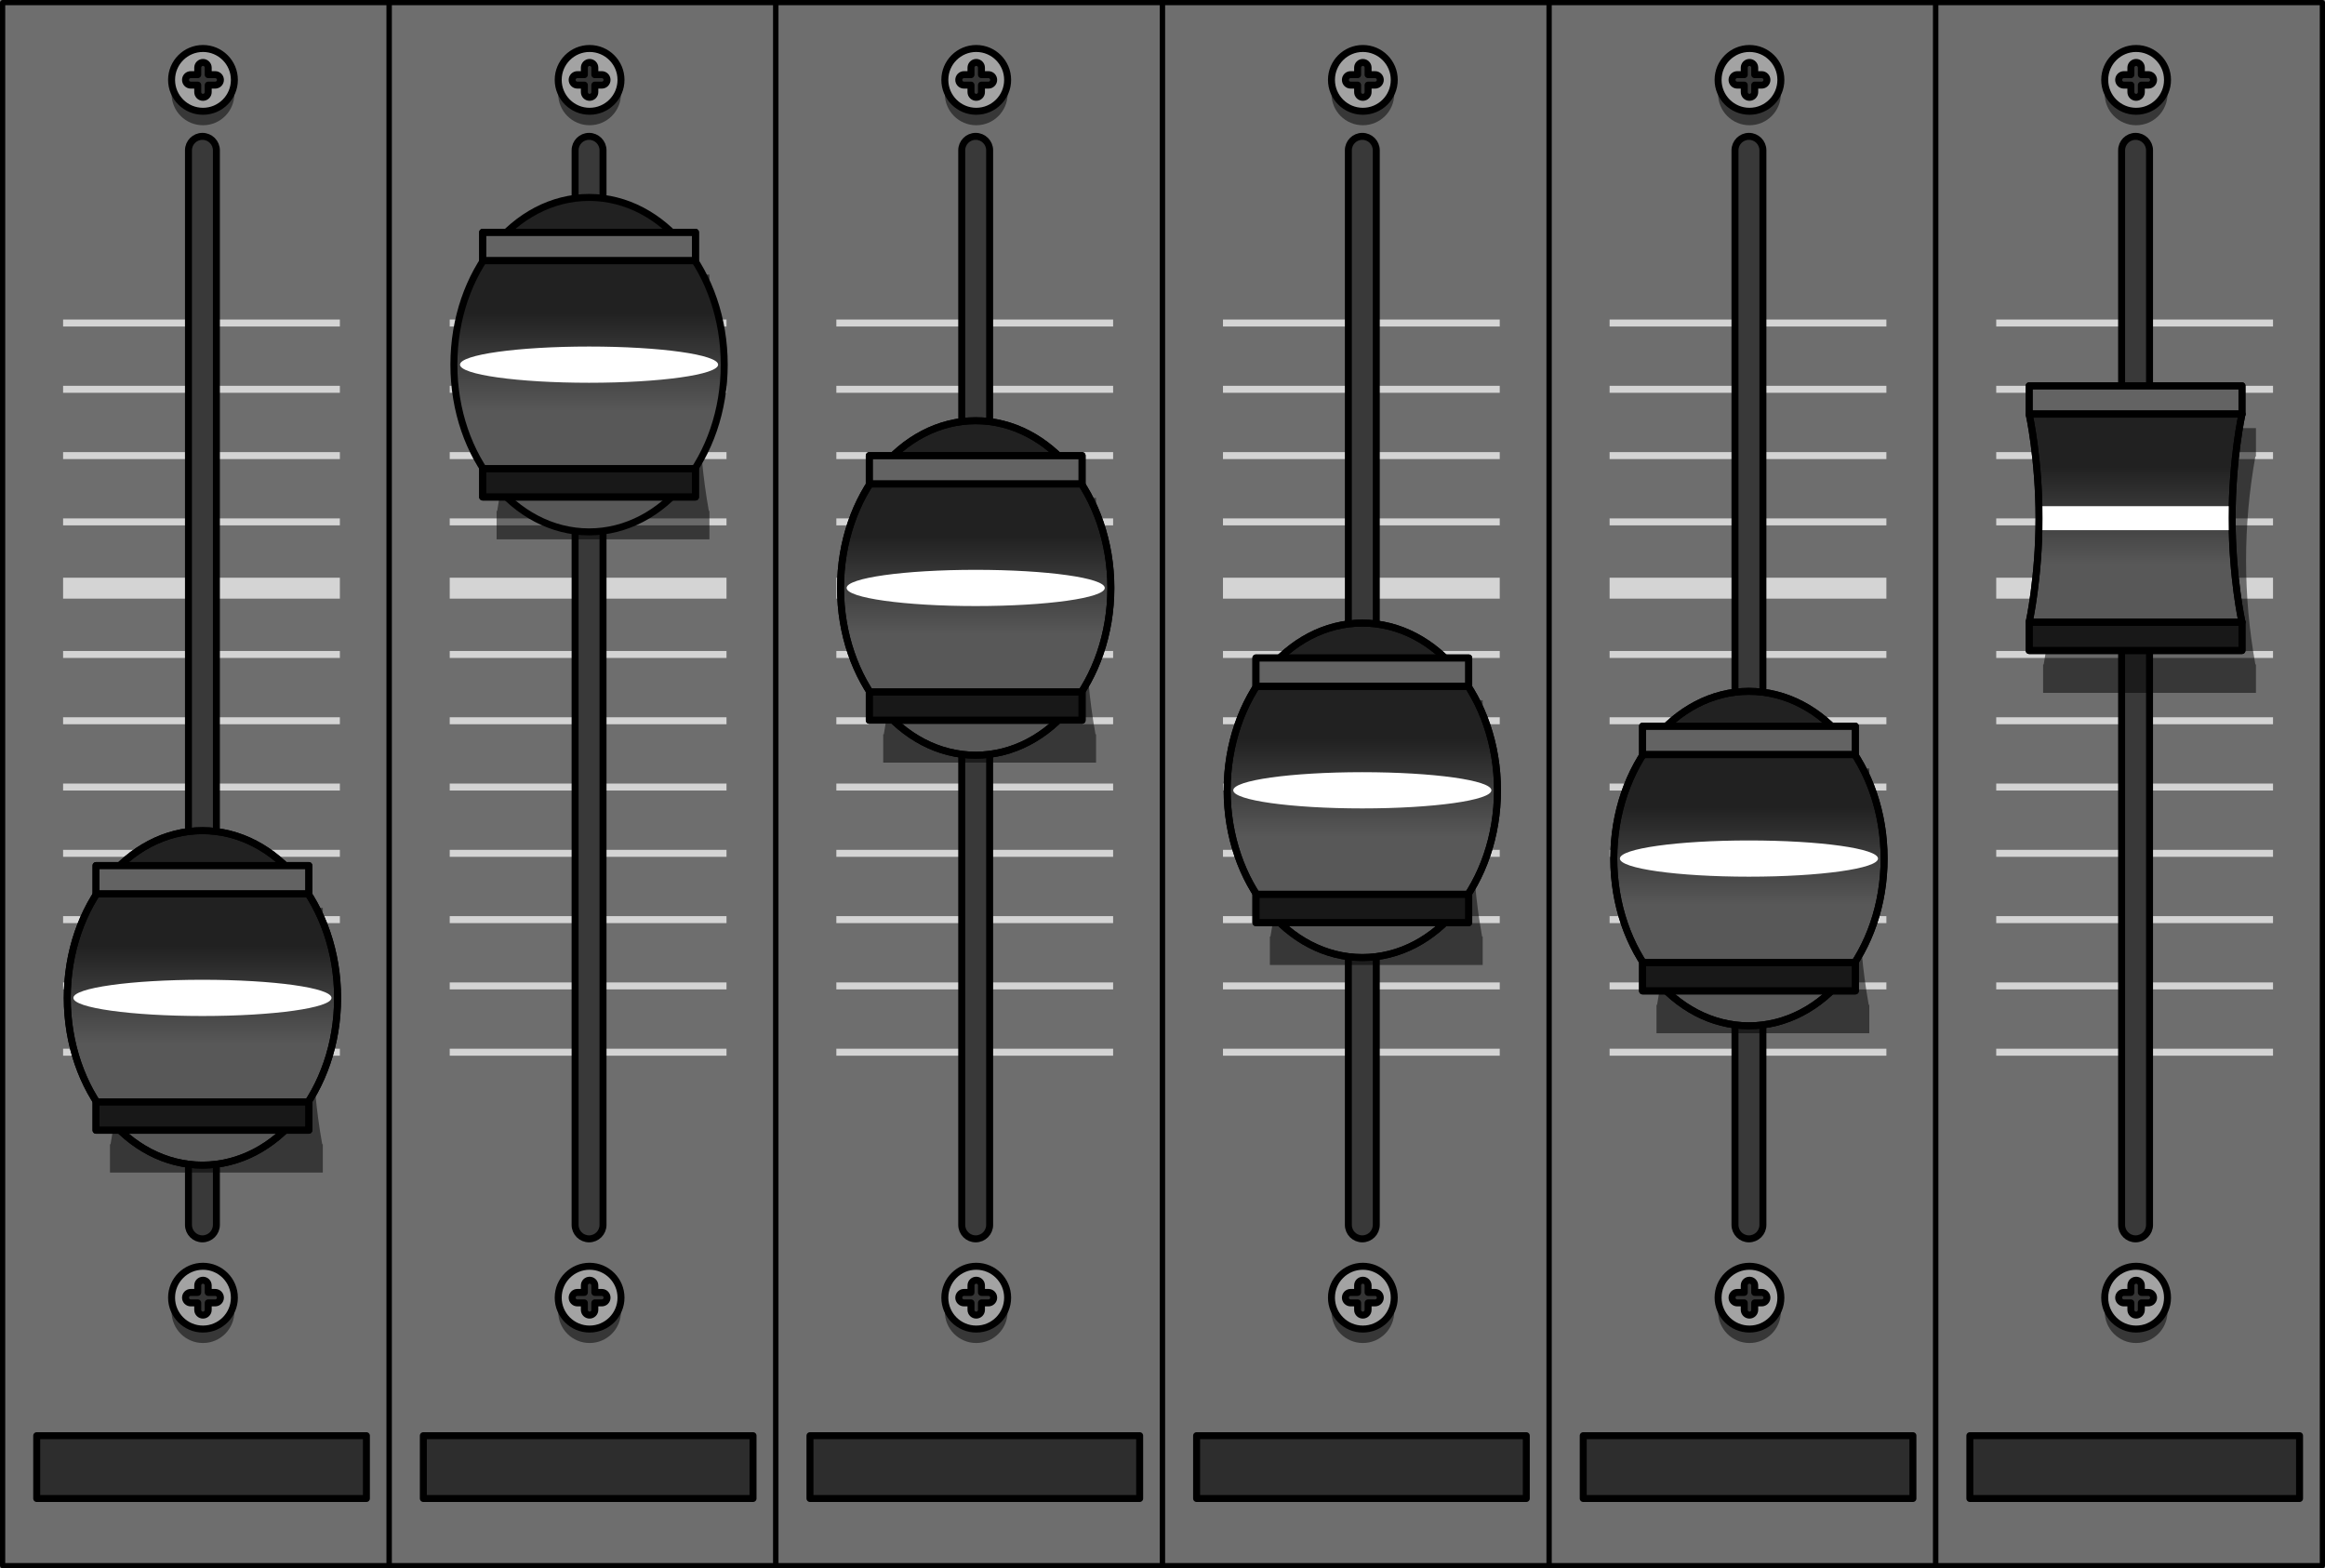 <?xml version="1.0" encoding="utf-8"?>
<!-- Generator: Adobe Illustrator 22.0.0, SVG Export Plug-In . SVG Version: 6.00 Build 0)  -->
<svg version="1.1" id="Layer_1" xmlns="http://www.w3.org/2000/svg" xmlns:xlink="http://www.w3.org/1999/xlink" x="0px" y="0px"
	 width="333.203px" height="224.75px" viewBox="0 0 333.203 224.75" enable-background="new 0 0 333.203 224.75"
	 xml:space="preserve">
<rect x="0" y="0" width="333.203" height="224.75" fill="#808080" stroke="none"/>
<rect x="0.375" y="0.375" fill="#6E6E6E" width="55.409" height="224"/>
<g>
	<rect x="9.042" y="150.292" fill="#D4D4D4" width="39.667" height="1"/>
	<rect x="9.042" y="140.792" fill="#D4D4D4" width="39.667" height="1"/>
	<rect x="9.042" y="131.292" fill="#D4D4D4" width="39.667" height="1"/>
	<rect x="9.042" y="121.792" fill="#D4D4D4" width="39.667" height="1"/>
	<rect x="9.042" y="112.292" fill="#D4D4D4" width="39.667" height="1"/>
	<rect x="9.042" y="102.792" fill="#D4D4D4" width="39.667" height="1"/>
	<rect x="9.042" y="93.292" fill="#D4D4D4" width="39.667" height="1"/>
	<rect x="9.042" y="82.792" fill="#D4D4D4" width="39.667" height="3"/>
	<rect x="9.042" y="74.292" fill="#D4D4D4" width="39.667" height="1"/>
	<rect x="9.042" y="64.792" fill="#D4D4D4" width="39.667" height="1"/>
	<rect x="9.042" y="55.292" fill="#D4D4D4" width="39.667" height="1"/>
	<rect x="9.042" y="45.792" fill="#D4D4D4" width="39.667" height="1"/>
</g>
<path fill="#393939" stroke="#000000" stroke-linecap="round" stroke-linejoin="round" stroke-miterlimit="10" d="M29.011,177.542
	c-1.104,0-2-0.896-2-2v-154c0-1.104,0.896-2,2-2s2,0.896,2,2v154C31.011,176.646,30.116,177.542,29.011,177.542z"/>
<circle opacity="0.5" cx="29.089" cy="187.969" r="4.5"/>
<rect x="0.375" y="0.375" fill="none" stroke="#000000" stroke-width="0.75" stroke-linecap="round" stroke-linejoin="round" stroke-miterlimit="10" width="55.409" height="224"/>
<circle fill="#A3A3A3" cx="29.089" cy="185.969" r="4.5"/>
<circle fill="none" stroke="#000000" stroke-linecap="round" stroke-linejoin="round" stroke-miterlimit="10" cx="29.089" cy="185.969" r="4.5"/>
<path fill="#353535" stroke="#000000" stroke-linecap="round" stroke-linejoin="round" stroke-miterlimit="10" d="M30.839,185.219
	h-1v-1c0-0.414-0.336-0.75-0.75-0.75s-0.75,0.336-0.75,0.75v1h-1c-0.414,0-0.75,0.336-0.75,0.75s0.336,0.75,0.75,0.75h1v1
	c0,0.414,0.336,0.75,0.75,0.75s0.75-0.336,0.75-0.75v-1h1c0.414,0,0.75-0.336,0.75-0.75S31.253,185.219,30.839,185.219z"/>
<circle opacity="0.5" cx="29.089" cy="13.448" r="4.5"/>
<circle fill="#A3A3A3" cx="29.089" cy="11.448" r="4.5"/>
<circle fill="none" stroke="#000000" stroke-linecap="round" stroke-linejoin="round" stroke-miterlimit="10" cx="29.089" cy="11.448" r="4.5"/>
<path fill="#353535" stroke="#000000" stroke-linecap="round" stroke-linejoin="round" stroke-miterlimit="10" d="M30.839,10.698h-1
	v-1c0-0.414-0.336-0.75-0.75-0.75s-0.75,0.336-0.75,0.75v1h-1c-0.414,0-0.75,0.336-0.75,0.75s0.336,0.75,0.75,0.75h1v1
	c0,0.414,0.336,0.75,0.75,0.75s0.75-0.336,0.75-0.75v-1h1c0.414,0,0.75-0.336,0.75-0.75S31.253,10.698,30.839,10.698z"/>
<path opacity="0.5" d="M46.179,134.171h0.083v-4.065h-30.5v4.065h0.082c1.776,9.865,1.776,19.941,0,29.806h-0.082v4.065h30.5v-4.065
	h-0.083C44.403,154.112,44.403,144.036,46.179,134.171z"/>
<g>
	<g>
		<g>
			<linearGradient id="SVGID_1_" gradientUnits="userSpaceOnUse" x1="29.011" y1="129.375" x2="29.011" y2="157.748">
				<stop  offset="0.22" style="stop-color:#212121"/>
				<stop  offset="0.715" style="stop-color:#585858"/>
			</linearGradient>
			
				<ellipse fill="url(#SVGID_1_)" stroke="#000000" stroke-linecap="round" stroke-linejoin="round" stroke-miterlimit="10" cx="29.011" cy="143.009" rx="19.371" ry="23.966"/>
			<ellipse fill="#FFFFFF" cx="29.011" cy="143.009" rx="18.496" ry="2.596"/>
			
				<ellipse fill="none" stroke="#000000" stroke-linecap="round" stroke-linejoin="round" stroke-miterlimit="10" cx="29.011" cy="143.009" rx="19.371" ry="23.966"/>
		</g>
		
			<rect x="13.761" y="157.913" fill="#181818" stroke="#000000" stroke-linecap="round" stroke-linejoin="round" stroke-miterlimit="10" width="30.5" height="4.065"/>
		
			<rect x="13.761" y="157.913" fill="none" stroke="#000000" stroke-linecap="round" stroke-linejoin="round" stroke-miterlimit="10" width="30.5" height="4.065"/>
		
			<rect x="13.761" y="124.042" fill="#636363" stroke="#000000" stroke-linecap="round" stroke-linejoin="round" stroke-miterlimit="10" width="30.5" height="4.065"/>
		
			<rect x="13.761" y="124.042" fill="none" stroke="#000000" stroke-linecap="round" stroke-linejoin="round" stroke-miterlimit="10" width="30.5" height="4.065"/>
	</g>
</g>
<rect x="5.261" y="205.75" fill="#2D2D2D" stroke="#000000" stroke-linecap="round" stroke-linejoin="round" stroke-miterlimit="10" width="47.25" height="9"/>
<rect x="55.784" y="0.375" fill="#6E6E6E" width="55.409" height="224"/>
<g>
	<rect x="64.451" y="150.292" fill="#D4D4D4" width="39.667" height="1"/>
	<rect x="64.451" y="140.792" fill="#D4D4D4" width="39.667" height="1"/>
	<rect x="64.451" y="131.292" fill="#D4D4D4" width="39.667" height="1"/>
	<rect x="64.451" y="121.792" fill="#D4D4D4" width="39.667" height="1"/>
	<rect x="64.451" y="112.292" fill="#D4D4D4" width="39.667" height="1"/>
	<rect x="64.451" y="102.792" fill="#D4D4D4" width="39.667" height="1"/>
	<rect x="64.451" y="93.292" fill="#D4D4D4" width="39.667" height="1"/>
	<rect x="64.451" y="82.792" fill="#D4D4D4" width="39.667" height="3"/>
	<rect x="64.451" y="74.292" fill="#D4D4D4" width="39.667" height="1"/>
	<rect x="64.451" y="64.792" fill="#D4D4D4" width="39.667" height="1"/>
	<rect x="64.451" y="55.292" fill="#D4D4D4" width="39.667" height="1"/>
	<rect x="64.451" y="45.792" fill="#D4D4D4" width="39.667" height="1"/>
</g>
<path fill="#393939" stroke="#000000" stroke-linecap="round" stroke-linejoin="round" stroke-miterlimit="10" d="M84.42,177.542
	c-1.104,0-2-0.896-2-2v-154c0-1.104,0.896-2,2-2s2,0.896,2,2v154C86.42,176.646,85.525,177.542,84.42,177.542z"/>
<circle opacity="0.5" cx="84.498" cy="187.969" r="4.5"/>
<rect x="55.784" y="0.375" fill="none" stroke="#000000" stroke-width="0.75" stroke-linecap="round" stroke-linejoin="round" stroke-miterlimit="10" width="55.409" height="224"/>
<circle fill="#A3A3A3" cx="84.498" cy="185.969" r="4.5"/>
<circle fill="none" stroke="#000000" stroke-linecap="round" stroke-linejoin="round" stroke-miterlimit="10" cx="84.498" cy="185.969" r="4.5"/>
<path fill="#353535" stroke="#000000" stroke-linecap="round" stroke-linejoin="round" stroke-miterlimit="10" d="M86.247,185.219
	h-1v-1c0-0.414-0.336-0.75-0.75-0.75s-0.75,0.336-0.75,0.75v1h-1c-0.414,0-0.75,0.336-0.75,0.75s0.336,0.75,0.75,0.75h1v1
	c0,0.414,0.336,0.75,0.75,0.75s0.75-0.336,0.75-0.75v-1h1c0.414,0,0.75-0.336,0.75-0.75S86.662,185.219,86.247,185.219z"/>
<circle opacity="0.5" cx="84.498" cy="13.448" r="4.5"/>
<circle fill="#A3A3A3" cx="84.498" cy="11.448" r="4.5"/>
<circle fill="none" stroke="#000000" stroke-linecap="round" stroke-linejoin="round" stroke-miterlimit="10" cx="84.498" cy="11.448" r="4.5"/>
<path fill="#353535" stroke="#000000" stroke-linecap="round" stroke-linejoin="round" stroke-miterlimit="10" d="M86.247,10.698h-1
	v-1c0-0.414-0.336-0.75-0.75-0.75s-0.75,0.336-0.75,0.75v1h-1c-0.414,0-0.75,0.336-0.75,0.75s0.336,0.75,0.75,0.75h1v1
	c0,0.414,0.336,0.75,0.75,0.75s0.75-0.336,0.75-0.75v-1h1c0.414,0,0.75-0.336,0.75-0.75S86.662,10.698,86.247,10.698z"/>
<path opacity="0.5" d="M101.588,43.421h0.083v-4.065h-30.5v4.065h0.082c1.776,9.865,1.776,19.941,0,29.806H71.17v4.065h30.5v-4.065
	h-0.083C99.812,63.362,99.812,53.286,101.588,43.421z"/>
<g>
	<g>
		<g>
			<linearGradient id="SVGID_2_" gradientUnits="userSpaceOnUse" x1="84.42" y1="38.625" x2="84.42" y2="66.998">
				<stop  offset="0.22" style="stop-color:#212121"/>
				<stop  offset="0.715" style="stop-color:#585858"/>
			</linearGradient>
			<ellipse fill="url(#SVGID_2_)" cx="84.42" cy="52.259" rx="19.371" ry="23.966"/>
			<ellipse fill="#FFFFFF" cx="84.42" cy="52.259" rx="18.496" ry="2.596"/>
			
				<ellipse fill="none" stroke="#000000" stroke-linecap="round" stroke-linejoin="round" stroke-miterlimit="10" cx="84.42" cy="52.259" rx="19.371" ry="23.966"/>
		</g>
		
			<rect x="69.17" y="67.163" fill="#181818" stroke="#000000" stroke-linecap="round" stroke-linejoin="round" stroke-miterlimit="10" width="30.5" height="4.065"/>
		
			<rect x="69.17" y="67.163" fill="none" stroke="#000000" stroke-linecap="round" stroke-linejoin="round" stroke-miterlimit="10" width="30.5" height="4.065"/>
		
			<rect x="69.17" y="33.292" fill="#636363" stroke="#000000" stroke-linecap="round" stroke-linejoin="round" stroke-miterlimit="10" width="30.5" height="4.065"/>
		
			<rect x="69.17" y="33.292" fill="none" stroke="#000000" stroke-linecap="round" stroke-linejoin="round" stroke-miterlimit="10" width="30.5" height="4.065"/>
	</g>
</g>
<rect x="60.67" y="205.75" fill="#2D2D2D" stroke="#000000" stroke-linecap="round" stroke-linejoin="round" stroke-miterlimit="10" width="47.25" height="9"/>
<rect x="111.193" y="0.375" fill="#6E6E6E" width="55.409" height="224"/>
<g>
	<rect x="119.859" y="150.292" fill="#D4D4D4" width="39.667" height="1"/>
	<rect x="119.859" y="140.792" fill="#D4D4D4" width="39.667" height="1"/>
	<rect x="119.859" y="131.292" fill="#D4D4D4" width="39.667" height="1"/>
	<rect x="119.859" y="121.792" fill="#D4D4D4" width="39.667" height="1"/>
	<rect x="119.859" y="112.292" fill="#D4D4D4" width="39.667" height="1"/>
	<rect x="119.859" y="102.792" fill="#D4D4D4" width="39.667" height="1"/>
	<rect x="119.859" y="93.292" fill="#D4D4D4" width="39.667" height="1"/>
	<rect x="119.859" y="82.792" fill="#D4D4D4" width="39.667" height="3"/>
	<rect x="119.859" y="74.292" fill="#D4D4D4" width="39.667" height="1"/>
	<rect x="119.859" y="64.792" fill="#D4D4D4" width="39.667" height="1"/>
	<rect x="119.859" y="55.292" fill="#D4D4D4" width="39.667" height="1"/>
	<rect x="119.859" y="45.792" fill="#D4D4D4" width="39.667" height="1"/>
</g>
<path fill="#393939" stroke="#000000" stroke-linecap="round" stroke-linejoin="round" stroke-miterlimit="10" d="M139.829,177.542
	c-1.104,0-2-0.896-2-2v-154c0-1.104,0.896-2,2-2s2,0.896,2,2v154C141.829,176.646,140.934,177.542,139.829,177.542z"/>
<circle opacity="0.5" cx="139.907" cy="187.969" r="4.5"/>
<rect x="111.193" y="0.375" fill="none" stroke="#000000" stroke-width="0.75" stroke-linecap="round" stroke-linejoin="round" stroke-miterlimit="10" width="55.409" height="224"/>
<circle fill="#A3A3A3" cx="139.907" cy="185.969" r="4.5"/>
<circle fill="none" stroke="#000000" stroke-linecap="round" stroke-linejoin="round" stroke-miterlimit="10" cx="139.907" cy="185.969" r="4.5"/>
<path fill="#353535" stroke="#000000" stroke-linecap="round" stroke-linejoin="round" stroke-miterlimit="10" d="M141.656,185.219
	h-1v-1c0-0.414-0.336-0.75-0.75-0.75s-0.75,0.336-0.75,0.75v1h-1c-0.414,0-0.75,0.336-0.75,0.75s0.336,0.75,0.75,0.75h1v1
	c0,0.414,0.336,0.75,0.75,0.75s0.75-0.336,0.75-0.75v-1h1c0.414,0,0.75-0.336,0.75-0.75S142.07,185.219,141.656,185.219z"/>
<circle opacity="0.5" cx="139.907" cy="13.448" r="4.5"/>
<circle fill="#A3A3A3" cx="139.907" cy="11.448" r="4.5"/>
<circle fill="none" stroke="#000000" stroke-linecap="round" stroke-linejoin="round" stroke-miterlimit="10" cx="139.907" cy="11.448" r="4.5"/>
<path fill="#353535" stroke="#000000" stroke-linecap="round" stroke-linejoin="round" stroke-miterlimit="10" d="M141.656,10.698
	h-1v-1c0-0.414-0.336-0.75-0.75-0.75s-0.75,0.336-0.75,0.75v1h-1c-0.414,0-0.75,0.336-0.75,0.75s0.336,0.75,0.75,0.75h1v1
	c0,0.414,0.336,0.75,0.75,0.75s0.75-0.336,0.75-0.75v-1h1c0.414,0,0.75-0.336,0.75-0.75S142.07,10.698,141.656,10.698z"/>
<path opacity="0.5" d="M156.997,75.421h0.083v-4.065h-30.5v4.065h0.082c1.776,9.865,1.776,19.941,0,29.806h-0.082v4.065h30.5v-4.065
	h-0.083C155.221,95.362,155.221,85.286,156.997,75.421z"/>
<g>
	<g>
		<g>
			<linearGradient id="SVGID_3_" gradientUnits="userSpaceOnUse" x1="139.829" y1="70.625" x2="139.829" y2="98.998">
				<stop  offset="0.22" style="stop-color:#212121"/>
				<stop  offset="0.715" style="stop-color:#585858"/>
			</linearGradient>
			
				<ellipse fill="url(#SVGID_3_)" stroke="#000000" stroke-linecap="round" stroke-linejoin="round" stroke-miterlimit="10" cx="139.829" cy="84.259" rx="19.371" ry="23.966"/>
			<ellipse fill="#FFFFFF" cx="139.829" cy="84.259" rx="18.496" ry="2.596"/>
			
				<ellipse fill="none" stroke="#000000" stroke-linecap="round" stroke-linejoin="round" stroke-miterlimit="10" cx="139.829" cy="84.259" rx="19.371" ry="23.966"/>
		</g>
		
			<rect x="124.579" y="99.163" fill="#181818" stroke="#000000" stroke-linecap="round" stroke-linejoin="round" stroke-miterlimit="10" width="30.5" height="4.065"/>
		
			<rect x="124.579" y="99.163" fill="none" stroke="#000000" stroke-linecap="round" stroke-linejoin="round" stroke-miterlimit="10" width="30.5" height="4.065"/>
		
			<rect x="124.579" y="65.292" fill="#636363" stroke="#000000" stroke-linecap="round" stroke-linejoin="round" stroke-miterlimit="10" width="30.5" height="4.065"/>
		
			<rect x="124.579" y="65.292" fill="none" stroke="#000000" stroke-linecap="round" stroke-linejoin="round" stroke-miterlimit="10" width="30.5" height="4.065"/>
	</g>
</g>
<rect x="116.079" y="205.75" fill="#2D2D2D" stroke="#000000" stroke-linecap="round" stroke-linejoin="round" stroke-miterlimit="10" width="47.25" height="9"/>
<rect x="166.602" y="0.375" fill="#6E6E6E" width="55.409" height="224"/>
<g>
	<rect x="175.268" y="150.292" fill="#D4D4D4" width="39.667" height="1"/>
	<rect x="175.268" y="140.792" fill="#D4D4D4" width="39.667" height="1"/>
	<rect x="175.268" y="131.292" fill="#D4D4D4" width="39.667" height="1"/>
	<rect x="175.268" y="121.792" fill="#D4D4D4" width="39.667" height="1"/>
	<rect x="175.268" y="112.292" fill="#D4D4D4" width="39.667" height="1"/>
	<rect x="175.268" y="102.792" fill="#D4D4D4" width="39.667" height="1"/>
	<rect x="175.268" y="93.292" fill="#D4D4D4" width="39.667" height="1"/>
	<rect x="175.268" y="82.792" fill="#D4D4D4" width="39.667" height="3"/>
	<rect x="175.268" y="74.292" fill="#D4D4D4" width="39.667" height="1"/>
	<rect x="175.268" y="64.792" fill="#D4D4D4" width="39.667" height="1"/>
	<rect x="175.268" y="55.292" fill="#D4D4D4" width="39.667" height="1"/>
	<rect x="175.268" y="45.792" fill="#D4D4D4" width="39.667" height="1"/>
</g>
<path fill="#393939" stroke="#000000" stroke-linecap="round" stroke-linejoin="round" stroke-miterlimit="10" d="M195.238,177.542
	c-1.104,0-2-0.896-2-2v-154c0-1.104,0.896-2,2-2s2,0.896,2,2v154C197.238,176.646,196.343,177.542,195.238,177.542z"/>
<circle opacity="0.5" cx="195.316" cy="187.969" r="4.5"/>
<rect x="166.602" y="0.375" fill="none" stroke="#000000" stroke-width="0.75" stroke-linecap="round" stroke-linejoin="round" stroke-miterlimit="10" width="55.409" height="224"/>
<circle fill="#A3A3A3" cx="195.316" cy="185.969" r="4.5"/>
<circle fill="none" stroke="#000000" stroke-linecap="round" stroke-linejoin="round" stroke-miterlimit="10" cx="195.316" cy="185.969" r="4.5"/>
<path fill="#353535" stroke="#000000" stroke-linecap="round" stroke-linejoin="round" stroke-miterlimit="10" d="M197.065,185.219
	h-1v-1c0-0.414-0.336-0.75-0.75-0.75s-0.75,0.336-0.75,0.75v1h-1c-0.414,0-0.75,0.336-0.75,0.75s0.336,0.75,0.75,0.75h1v1
	c0,0.414,0.336,0.75,0.75,0.75s0.75-0.336,0.75-0.75v-1h1c0.414,0,0.75-0.336,0.75-0.75S197.479,185.219,197.065,185.219z"/>
<circle opacity="0.5" cx="195.316" cy="13.448" r="4.5"/>
<circle fill="#A3A3A3" cx="195.316" cy="11.448" r="4.5"/>
<circle fill="none" stroke="#000000" stroke-linecap="round" stroke-linejoin="round" stroke-miterlimit="10" cx="195.316" cy="11.448" r="4.5"/>
<path fill="#353535" stroke="#000000" stroke-linecap="round" stroke-linejoin="round" stroke-miterlimit="10" d="M197.065,10.698
	h-1v-1c0-0.414-0.336-0.75-0.75-0.75s-0.75,0.336-0.75,0.75v1h-1c-0.414,0-0.75,0.336-0.75,0.75s0.336,0.75,0.75,0.75h1v1
	c0,0.414,0.336,0.75,0.75,0.75s0.75-0.336,0.75-0.75v-1h1c0.414,0,0.75-0.336,0.75-0.75S197.479,10.698,197.065,10.698z"/>
<path opacity="0.5" d="M212.406,104.421h0.083v-4.065h-30.5v4.065h0.082c1.776,9.865,1.776,19.941,0,29.806h-0.082v4.065h30.5
	v-4.065h-0.083C210.63,124.362,210.63,114.286,212.406,104.421z"/>
<g>
	<g>
		<g>
			<linearGradient id="SVGID_4_" gradientUnits="userSpaceOnUse" x1="195.238" y1="99.625" x2="195.238" y2="127.998">
				<stop  offset="0.22" style="stop-color:#212121"/>
				<stop  offset="0.715" style="stop-color:#585858"/>
			</linearGradient>
			
				<ellipse fill="url(#SVGID_4_)" stroke="#000000" stroke-linecap="round" stroke-linejoin="round" stroke-miterlimit="10" cx="195.238" cy="113.259" rx="19.371" ry="23.966"/>
			<ellipse fill="#FFFFFF" cx="195.238" cy="113.259" rx="18.496" ry="2.596"/>
			
				<ellipse fill="none" stroke="#000000" stroke-linecap="round" stroke-linejoin="round" stroke-miterlimit="10" cx="195.238" cy="113.259" rx="19.371" ry="23.966"/>
		</g>
		
			<rect x="179.988" y="128.163" fill="#181818" stroke="#000000" stroke-linecap="round" stroke-linejoin="round" stroke-miterlimit="10" width="30.5" height="4.065"/>
		
			<rect x="179.988" y="128.163" fill="none" stroke="#000000" stroke-linecap="round" stroke-linejoin="round" stroke-miterlimit="10" width="30.5" height="4.065"/>
		
			<rect x="179.988" y="94.292" fill="#636363" stroke="#000000" stroke-linecap="round" stroke-linejoin="round" stroke-miterlimit="10" width="30.5" height="4.065"/>
		
			<rect x="179.988" y="94.292" fill="none" stroke="#000000" stroke-linecap="round" stroke-linejoin="round" stroke-miterlimit="10" width="30.5" height="4.065"/>
	</g>
</g>
<rect x="171.488" y="205.75" fill="#2D2D2D" stroke="#000000" stroke-linecap="round" stroke-linejoin="round" stroke-miterlimit="10" width="47.25" height="9"/>
<rect x="222.011" y="0.375" fill="#6E6E6E" width="55.409" height="224"/>
<g>
	<rect x="230.677" y="150.292" fill="#D4D4D4" width="39.667" height="1"/>
	<rect x="230.677" y="140.792" fill="#D4D4D4" width="39.667" height="1"/>
	<rect x="230.677" y="131.292" fill="#D4D4D4" width="39.667" height="1"/>
	<rect x="230.677" y="121.792" fill="#D4D4D4" width="39.667" height="1"/>
	<rect x="230.677" y="112.292" fill="#D4D4D4" width="39.667" height="1"/>
	<rect x="230.677" y="102.792" fill="#D4D4D4" width="39.667" height="1"/>
	<rect x="230.677" y="93.292" fill="#D4D4D4" width="39.667" height="1"/>
	<rect x="230.677" y="82.792" fill="#D4D4D4" width="39.667" height="3"/>
	<rect x="230.677" y="74.292" fill="#D4D4D4" width="39.667" height="1"/>
	<rect x="230.677" y="64.792" fill="#D4D4D4" width="39.667" height="1"/>
	<rect x="230.677" y="55.292" fill="#D4D4D4" width="39.667" height="1"/>
	<rect x="230.677" y="45.792" fill="#D4D4D4" width="39.667" height="1"/>
</g>
<path fill="#393939" stroke="#000000" stroke-linecap="round" stroke-linejoin="round" stroke-miterlimit="10" d="M250.647,177.542
	c-1.104,0-2-0.896-2-2v-154c0-1.104,0.896-2,2-2s2,0.896,2,2v154C252.647,176.646,251.752,177.542,250.647,177.542z"/>
<circle opacity="0.5" cx="250.724" cy="187.969" r="4.5"/>
<rect x="222.011" y="0.375" fill="none" stroke="#000000" stroke-width="0.75" stroke-linecap="round" stroke-linejoin="round" stroke-miterlimit="10" width="55.409" height="224"/>
<circle fill="#A3A3A3" cx="250.724" cy="185.969" r="4.5"/>
<circle fill="none" stroke="#000000" stroke-linecap="round" stroke-linejoin="round" stroke-miterlimit="10" cx="250.724" cy="185.969" r="4.5"/>
<path fill="#353535" stroke="#000000" stroke-linecap="round" stroke-linejoin="round" stroke-miterlimit="10" d="M252.474,185.219
	h-1v-1c0-0.414-0.336-0.75-0.75-0.75s-0.75,0.336-0.75,0.75v1h-1c-0.414,0-0.75,0.336-0.75,0.75s0.336,0.75,0.75,0.75h1v1
	c0,0.414,0.336,0.75,0.75,0.75s0.75-0.336,0.75-0.75v-1h1c0.414,0,0.75-0.336,0.75-0.75S252.888,185.219,252.474,185.219z"/>
<circle opacity="0.5" cx="250.724" cy="13.448" r="4.5"/>
<circle fill="#A3A3A3" cx="250.724" cy="11.448" r="4.5"/>
<circle fill="none" stroke="#000000" stroke-linecap="round" stroke-linejoin="round" stroke-miterlimit="10" cx="250.724" cy="11.448" r="4.5"/>
<path fill="#353535" stroke="#000000" stroke-linecap="round" stroke-linejoin="round" stroke-miterlimit="10" d="M252.474,10.698
	h-1v-1c0-0.414-0.336-0.75-0.75-0.75s-0.75,0.336-0.75,0.75v1h-1c-0.414,0-0.75,0.336-0.75,0.75s0.336,0.75,0.75,0.75h1v1
	c0,0.414,0.336,0.75,0.75,0.75s0.75-0.336,0.75-0.75v-1h1c0.414,0,0.75-0.336,0.75-0.75S252.888,10.698,252.474,10.698z"/>
<path opacity="0.5" d="M267.815,114.203h0.083v-4.065h-30.5v4.065h0.082c1.776,9.865,1.776,19.941,0,29.806h-0.082v4.065h30.5
	v-4.065h-0.083C266.039,134.144,266.038,124.068,267.815,114.203z"/>
<g>
	<g>
		<g>
			<linearGradient id="SVGID_5_" gradientUnits="userSpaceOnUse" x1="250.647" y1="109.407" x2="250.647" y2="137.78">
				<stop  offset="0.22" style="stop-color:#212121"/>
				<stop  offset="0.715" style="stop-color:#585858"/>
			</linearGradient>
			
				<ellipse fill="url(#SVGID_5_)" stroke="#000000" stroke-linecap="round" stroke-linejoin="round" stroke-miterlimit="10" cx="250.647" cy="123.042" rx="19.371" ry="23.966"/>
			<ellipse fill="#FFFFFF" cx="250.647" cy="123.042" rx="18.496" ry="2.596"/>
			
				<ellipse fill="none" stroke="#000000" stroke-linecap="round" stroke-linejoin="round" stroke-miterlimit="10" cx="250.647" cy="123.042" rx="19.371" ry="23.966"/>
		</g>
		
			<rect x="235.397" y="137.945" fill="#181818" stroke="#000000" stroke-linecap="round" stroke-linejoin="round" stroke-miterlimit="10" width="30.5" height="4.065"/>
		
			<rect x="235.397" y="137.945" fill="none" stroke="#000000" stroke-linecap="round" stroke-linejoin="round" stroke-miterlimit="10" width="30.5" height="4.065"/>
		
			<rect x="235.397" y="104.074" fill="#636363" stroke="#000000" stroke-linecap="round" stroke-linejoin="round" stroke-miterlimit="10" width="30.5" height="4.065"/>
		
			<rect x="235.397" y="104.074" fill="none" stroke="#000000" stroke-linecap="round" stroke-linejoin="round" stroke-miterlimit="10" width="30.5" height="4.065"/>
	</g>
</g>
<rect x="226.897" y="205.75" fill="#2D2D2D" stroke="#000000" stroke-linecap="round" stroke-linejoin="round" stroke-miterlimit="10" width="47.25" height="9"/>
<rect x="277.42" y="0.375" fill="#6E6E6E" width="55.409" height="224"/>
<g>
	<rect x="286.086" y="150.292" fill="#D4D4D4" width="39.667" height="1"/>
	<rect x="286.086" y="140.792" fill="#D4D4D4" width="39.667" height="1"/>
	<rect x="286.086" y="131.292" fill="#D4D4D4" width="39.667" height="1"/>
	<rect x="286.086" y="121.792" fill="#D4D4D4" width="39.667" height="1"/>
	<rect x="286.086" y="112.292" fill="#D4D4D4" width="39.667" height="1"/>
	<rect x="286.086" y="102.792" fill="#D4D4D4" width="39.667" height="1"/>
	<rect x="286.086" y="93.292" fill="#D4D4D4" width="39.667" height="1"/>
	<rect x="286.086" y="82.792" fill="#D4D4D4" width="39.667" height="3"/>
	<rect x="286.086" y="74.292" fill="#D4D4D4" width="39.667" height="1"/>
	<rect x="286.086" y="64.792" fill="#D4D4D4" width="39.667" height="1"/>
	<rect x="286.086" y="55.292" fill="#D4D4D4" width="39.667" height="1"/>
	<rect x="286.086" y="45.792" fill="#D4D4D4" width="39.667" height="1"/>
</g>
<path fill="#393939" stroke="#000000" stroke-linecap="round" stroke-linejoin="round" stroke-miterlimit="10" d="M306.056,177.542
	c-1.104,0-2-0.896-2-2v-154c0-1.104,0.896-2,2-2s2,0.896,2,2v154C308.056,176.646,307.16,177.542,306.056,177.542z"/>
<circle opacity="0.5" cx="306.133" cy="187.969" r="4.5"/>
<rect x="277.42" y="0.375" fill="none" stroke="#000000" stroke-width="0.75" stroke-linecap="round" stroke-linejoin="round" stroke-miterlimit="10" width="55.409" height="224"/>
<circle fill="#A3A3A3" cx="306.133" cy="185.969" r="4.5"/>
<circle fill="none" stroke="#000000" stroke-linecap="round" stroke-linejoin="round" stroke-miterlimit="10" cx="306.133" cy="185.969" r="4.5"/>
<path fill="#353535" stroke="#000000" stroke-linecap="round" stroke-linejoin="round" stroke-miterlimit="10" d="M307.883,185.219
	h-1v-1c0-0.414-0.336-0.75-0.75-0.75s-0.75,0.336-0.75,0.75v1h-1c-0.414,0-0.75,0.336-0.75,0.75s0.336,0.75,0.75,0.75h1v1
	c0,0.414,0.336,0.75,0.75,0.75s0.75-0.336,0.75-0.75v-1h1c0.414,0,0.75-0.336,0.75-0.75S308.297,185.219,307.883,185.219z"/>
<circle opacity="0.5" cx="306.133" cy="13.448" r="4.5"/>
<circle fill="#A3A3A3" cx="306.133" cy="11.448" r="4.5"/>
<circle fill="none" stroke="#000000" stroke-linecap="round" stroke-linejoin="round" stroke-miterlimit="10" cx="306.133" cy="11.448" r="4.5"/>
<path fill="#353535" stroke="#000000" stroke-linecap="round" stroke-linejoin="round" stroke-miterlimit="10" d="M307.883,10.698
	h-1v-1c0-0.414-0.336-0.75-0.75-0.75s-0.75,0.336-0.75,0.75v1h-1c-0.414,0-0.75,0.336-0.75,0.75s0.336,0.75,0.75,0.75h1v1
	c0,0.414,0.336,0.75,0.75,0.75s0.75-0.336,0.75-0.75v-1h1c0.414,0,0.75-0.336,0.75-0.75S308.297,10.698,307.883,10.698z"/>
<path opacity="0.5" d="M323.223,65.421h0.083v-4.065h-30.5v4.065h0.082c1.776,9.865,1.776,19.941,0,29.806h-0.082v4.065h30.5v-4.065
	h-0.083C321.447,85.362,321.447,75.286,323.223,65.421z"/>
<g>
	
		<rect x="290.805" y="89.163" fill="#181818" stroke="#000000" stroke-linecap="round" stroke-linejoin="round" stroke-miterlimit="10" width="30.5" height="4.065"/>
	
		<rect x="290.805" y="89.163" fill="none" stroke="#000000" stroke-linecap="round" stroke-linejoin="round" stroke-miterlimit="10" width="30.5" height="4.065"/>
	
		<rect x="290.805" y="55.292" fill="#636363" stroke="#000000" stroke-linecap="round" stroke-linejoin="round" stroke-miterlimit="10" width="30.5" height="4.065"/>
	
		<rect x="290.805" y="55.292" fill="none" stroke="#000000" stroke-linecap="round" stroke-linejoin="round" stroke-miterlimit="10" width="30.5" height="4.065"/>
</g>
<rect x="282.306" y="205.75" fill="#2D2D2D" stroke="#000000" stroke-linecap="round" stroke-linejoin="round" stroke-miterlimit="10" width="47.25" height="9"/>
<g>
	<linearGradient id="SVGID_6_" gradientUnits="userSpaceOnUse" x1="306.055" y1="60.628" x2="306.055" y2="88.995">
		<stop  offset="0.22" style="stop-color:#212121"/>
		<stop  offset="0.715" style="stop-color:#585858"/>
	</linearGradient>
	<path fill="url(#SVGID_6_)" stroke="#000000" stroke-linecap="round" stroke-linejoin="round" stroke-miterlimit="10" d="
		M321.305,59.356h-15.114h-0.271h-15.114c0,0,1.414,6.371,1.414,14.903c0,8.532-1.414,14.903-1.414,14.903h15.114h0.271h15.114
		c0,0-1.414-6.371-1.414-14.903C319.892,65.727,321.305,59.356,321.305,59.356z"/>
	<path fill="#FFFFFF" d="M292.219,74.259c0,0.584-0.008,1.155-0.02,1.718h27.712c-0.012-0.562-0.02-1.134-0.02-1.718
		c0-0.584,0.008-1.155,0.02-1.718h-27.712C292.212,73.104,292.219,73.675,292.219,74.259z"/>
	<path fill="none" stroke="#000000" stroke-linecap="round" stroke-linejoin="round" stroke-miterlimit="10" d="M321.305,59.356
		h-15.114h-0.271h-15.114c0,0,1.414,6.371,1.414,14.903c0,8.532-1.414,14.903-1.414,14.903h15.114h0.271h15.114
		c0,0-1.414-6.371-1.414-14.903C319.892,65.727,321.305,59.356,321.305,59.356z"/>
</g>
</svg>
